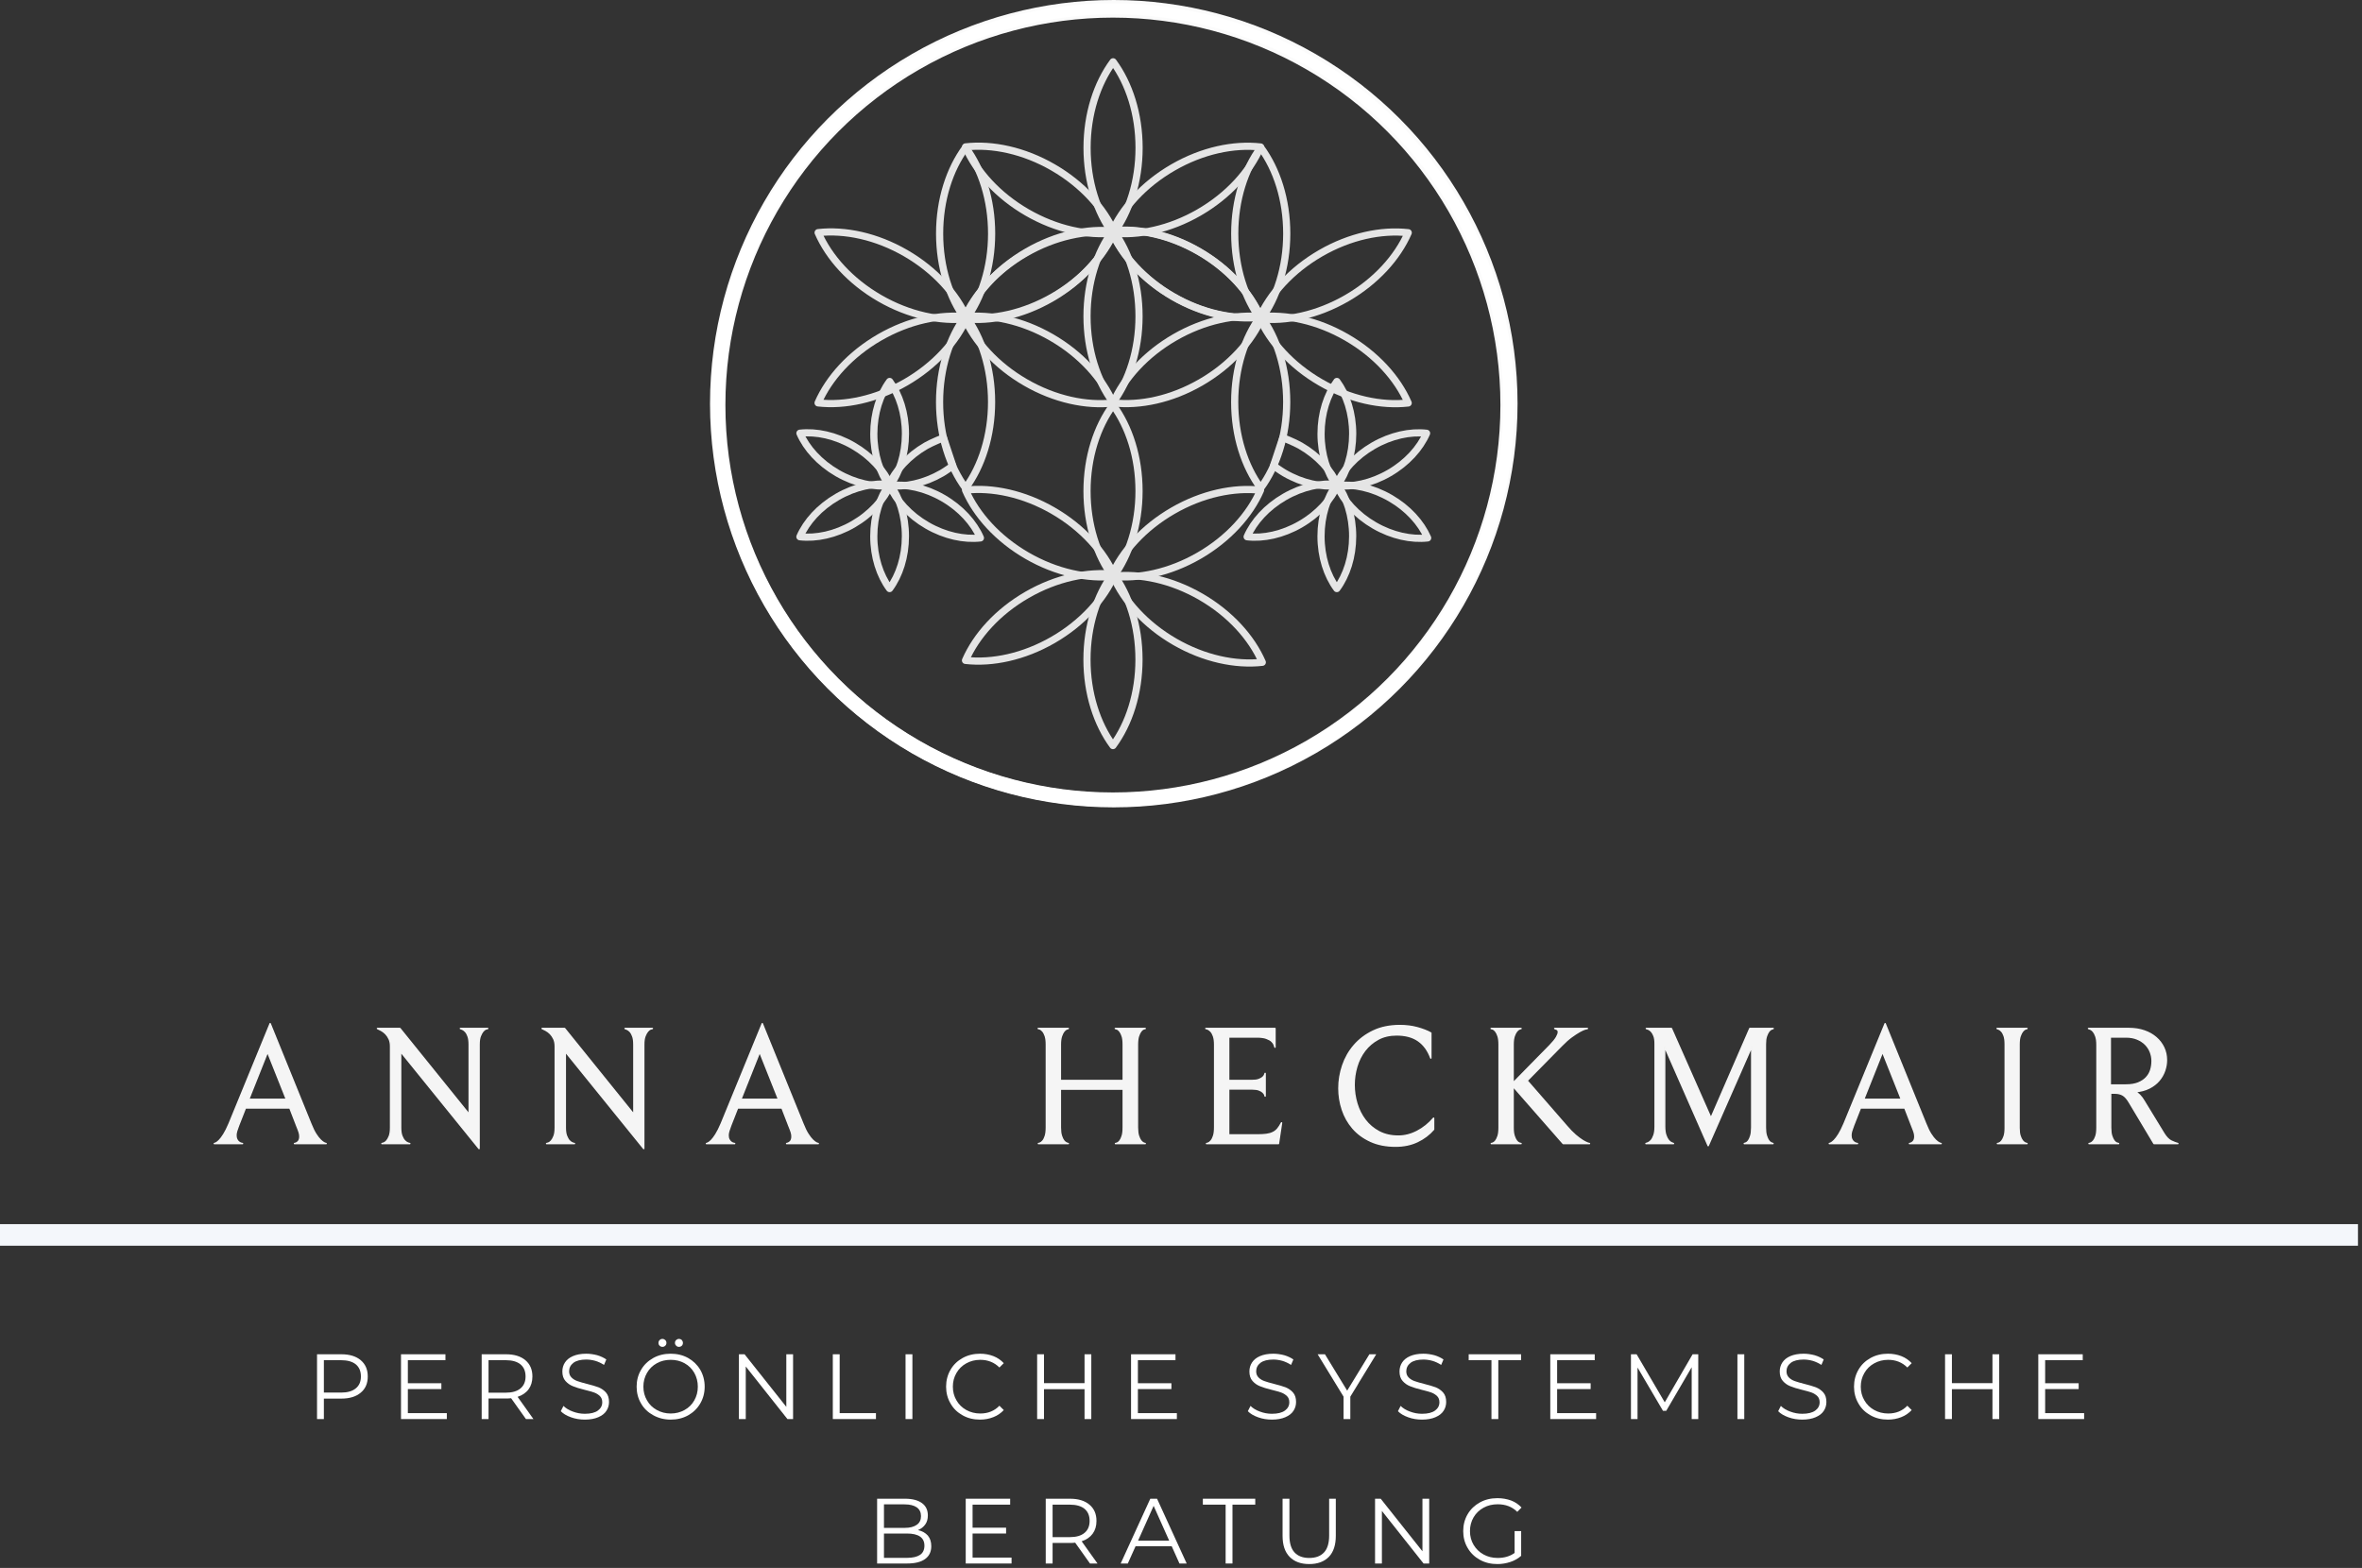 <?xml version="1.0" encoding="UTF-8" standalone="no"?>
<!DOCTYPE svg PUBLIC "-//W3C//DTD SVG 1.1//EN" "http://www.w3.org/Graphics/SVG/1.1/DTD/svg11.dtd">
<svg width="100%" height="100%" viewBox="0 0 494 328" version="1.1" xmlns="http://www.w3.org/2000/svg" xmlns:xlink="http://www.w3.org/1999/xlink" xml:space="preserve" xmlns:serif="http://www.serif.com/" style="fill-rule:evenodd;clip-rule:evenodd;stroke-linecap:round;stroke-linejoin:round;stroke-miterlimit:1.5;">
    <rect x="0" y="0" width="494" height="328" fill="#333333" stroke="none"/>
    <g>
        <circle cx="232.761" cy="84.73" r="82.543" style="fill:none;stroke:white;stroke-opacity:0.98;stroke-width:3px;"/>
        <g opacity="0.95">
            <path d="M64.994,235.07C65.355,235.986 65.711,236.714 66.06,237.257C66.409,237.799 66.735,238.214 67.036,238.503C67.337,238.793 67.59,238.985 67.795,239.082C68,239.178 68.138,239.226 68.21,239.226L61.597,239.226C61.91,239.178 62.175,239.033 62.392,238.793C62.609,238.552 62.717,238.202 62.717,237.744C62.717,237.479 62.675,237.202 62.591,236.913C62.506,236.624 62.344,236.19 62.103,235.612L60.621,231.781L51.333,231.781L49.887,235.468C49.719,235.901 49.586,236.281 49.49,236.606C49.393,236.931 49.345,237.226 49.345,237.492C49.345,237.853 49.406,238.148 49.526,238.377C49.646,238.606 49.785,238.78 49.942,238.901C50.098,239.021 50.249,239.106 50.393,239.154C50.538,239.202 50.646,239.226 50.719,239.226L44.828,239.226C44.876,239.226 44.99,239.184 45.171,239.1C45.352,239.015 45.581,238.835 45.858,238.558C46.135,238.281 46.448,237.865 46.797,237.311C47.147,236.757 47.526,235.998 47.936,235.034L56.501,214.145L64.994,235.07ZM55.959,220.072L52.02,229.974L59.898,229.974L55.959,220.072Z" style="fill:white;fill-rule:nonzero;stroke:white;stroke-width:0.3px;stroke-linecap:butt;stroke-miterlimit:2;"/>
            <path d="M98.134,218.518C98.134,217.795 98.056,217.217 97.899,216.783C97.743,216.35 97.556,216.018 97.339,215.789C97.122,215.561 96.912,215.404 96.707,215.32C96.502,215.235 96.363,215.181 96.291,215.157L102.001,215.157C101.929,215.157 101.796,215.193 101.604,215.265C101.411,215.338 101.212,215.494 101.007,215.735C100.803,215.976 100.616,216.313 100.447,216.747C100.279,217.181 100.194,217.771 100.194,218.518L100.194,240.274L83.787,220L83.787,235.901C83.787,236.624 83.871,237.202 84.04,237.636C84.208,238.07 84.401,238.401 84.618,238.63C84.835,238.859 85.052,239.015 85.268,239.1C85.485,239.184 85.63,239.226 85.702,239.226L79.884,239.226C79.956,239.226 80.088,239.19 80.281,239.118C80.474,239.046 80.673,238.895 80.877,238.666C81.082,238.437 81.269,238.106 81.438,237.672C81.606,237.239 81.691,236.648 81.691,235.901L81.691,218.879C81.691,218.277 81.588,217.759 81.383,217.325C81.179,216.892 80.932,216.53 80.643,216.241C80.353,215.952 80.052,215.723 79.739,215.555C79.426,215.386 79.161,215.253 78.944,215.157L83.642,215.157L98.134,233.119L98.134,218.518Z" style="fill:white;fill-rule:nonzero;stroke:white;stroke-width:0.3px;stroke-linecap:butt;stroke-miterlimit:2;"/>
            <path d="M132.576,218.518C132.576,217.795 132.497,217.217 132.341,216.783C132.184,216.35 131.997,216.018 131.781,215.789C131.564,215.561 131.353,215.404 131.148,215.32C130.943,215.235 130.805,215.181 130.733,215.157L136.443,215.157C136.37,215.157 136.238,215.193 136.045,215.265C135.852,215.338 135.654,215.494 135.449,215.735C135.244,215.976 135.057,216.313 134.889,216.747C134.72,217.181 134.636,217.771 134.636,218.518L134.636,240.274L118.228,220L118.228,235.901C118.228,236.624 118.312,237.202 118.481,237.636C118.65,238.07 118.842,238.401 119.059,238.63C119.276,238.859 119.493,239.015 119.71,239.1C119.927,239.184 120.071,239.226 120.144,239.226L114.325,239.226C114.397,239.226 114.53,239.19 114.723,239.118C114.915,239.046 115.114,238.895 115.319,238.666C115.524,238.437 115.71,238.106 115.879,237.672C116.048,237.239 116.132,236.648 116.132,235.901L116.132,218.879C116.132,218.277 116.03,217.759 115.825,217.325C115.62,216.892 115.373,216.53 115.084,216.241C114.795,215.952 114.494,215.723 114.18,215.555C113.867,215.386 113.602,215.253 113.385,215.157L118.084,215.157L132.576,233.119L132.576,218.518Z" style="fill:white;fill-rule:nonzero;stroke:white;stroke-width:0.3px;stroke-linecap:butt;stroke-miterlimit:2;"/>
            <path d="M167.921,235.07C168.282,235.986 168.637,236.714 168.987,237.257C169.336,237.799 169.661,238.214 169.962,238.503C170.264,238.793 170.517,238.985 170.721,239.082C170.926,239.178 171.065,239.226 171.137,239.226L164.523,239.226C164.837,239.178 165.102,239.033 165.318,238.793C165.535,238.552 165.644,238.202 165.644,237.744C165.644,237.479 165.602,237.202 165.517,236.913C165.433,236.624 165.27,236.19 165.029,235.612L163.548,231.781L154.26,231.781L152.814,235.468C152.645,235.901 152.513,236.281 152.417,236.606C152.32,236.931 152.272,237.226 152.272,237.492C152.272,237.853 152.332,238.148 152.453,238.377C152.573,238.606 152.712,238.78 152.868,238.901C153.025,239.021 153.175,239.106 153.32,239.154C153.465,239.202 153.573,239.226 153.645,239.226L147.754,239.226C147.803,239.226 147.917,239.184 148.098,239.1C148.278,239.015 148.507,238.835 148.784,238.558C149.062,238.281 149.375,237.865 149.724,237.311C150.073,236.757 150.453,235.998 150.862,235.034L159.428,214.145L167.921,235.07ZM158.886,220.072L154.946,229.974L162.825,229.974L158.886,220.072Z" style="fill:white;fill-rule:nonzero;stroke:white;stroke-width:0.3px;stroke-linecap:butt;stroke-miterlimit:2;"/>
            <path d="M237.888,235.865C237.888,236.588 237.96,237.172 238.104,237.618C238.249,238.064 238.412,238.401 238.592,238.63C238.773,238.859 238.954,239.015 239.134,239.1C239.315,239.184 239.442,239.226 239.514,239.226L233.298,239.226C233.37,239.226 233.497,239.19 233.677,239.118C233.858,239.046 234.039,238.895 234.219,238.666C234.4,238.437 234.563,238.1 234.707,237.654C234.852,237.208 234.924,236.612 234.924,235.865L234.924,227.842L221.769,227.842L221.769,235.865C221.769,236.588 221.841,237.172 221.986,237.618C222.131,238.064 222.293,238.401 222.474,238.63C222.655,238.859 222.841,239.015 223.034,239.1C223.227,239.184 223.359,239.226 223.432,239.226L217.179,239.226C217.252,239.226 217.378,239.19 217.559,239.118C217.74,239.046 217.926,238.895 218.119,238.666C218.312,238.437 218.48,238.1 218.625,237.654C218.77,237.208 218.842,236.612 218.842,235.865L218.842,218.518C218.842,217.771 218.77,217.181 218.625,216.747C218.48,216.313 218.306,215.976 218.101,215.735C217.896,215.494 217.703,215.338 217.523,215.265C217.342,215.193 217.215,215.157 217.143,215.157L223.432,215.157C223.383,215.157 223.269,215.193 223.088,215.265C222.908,215.338 222.721,215.488 222.528,215.717C222.335,215.946 222.161,216.283 222.004,216.729C221.847,217.175 221.769,217.771 221.769,218.518L221.769,226.035L234.924,226.035L234.924,218.518C234.924,217.771 234.852,217.181 234.707,216.747C234.563,216.313 234.394,215.976 234.201,215.735C234.009,215.494 233.822,215.338 233.641,215.265C233.46,215.193 233.334,215.157 233.262,215.157L239.514,215.157C239.442,215.157 239.315,215.193 239.134,215.265C238.954,215.338 238.773,215.494 238.592,215.735C238.412,215.976 238.249,216.313 238.104,216.747C237.96,217.181 237.888,217.771 237.888,218.518L237.888,235.865Z" style="fill:white;fill-rule:nonzero;stroke:white;stroke-width:0.3px;stroke-linecap:butt;stroke-miterlimit:2;"/>
            <path d="M267.378,239.226L252.344,239.226C252.416,239.226 252.542,239.19 252.723,239.118C252.904,239.046 253.096,238.889 253.301,238.648C253.506,238.407 253.681,238.064 253.825,237.618C253.97,237.172 254.042,236.564 254.042,235.793L254.042,218.554C254.042,217.807 253.964,217.211 253.807,216.765C253.651,216.32 253.464,215.982 253.247,215.753C253.03,215.524 252.819,215.368 252.615,215.283C252.41,215.199 252.271,215.157 252.199,215.157L266.655,215.157L266.655,219.06C266.631,218.964 266.577,218.795 266.492,218.554C266.408,218.313 266.239,218.072 265.986,217.831C265.733,217.59 265.36,217.38 264.866,217.199C264.372,217.018 263.704,216.928 262.86,216.928L256.969,216.928L256.969,226.035L261.884,226.035C262.463,226.035 262.927,225.969 263.276,225.836C263.625,225.704 263.896,225.553 264.089,225.385C264.282,225.216 264.408,225.053 264.469,224.897C264.529,224.74 264.571,224.626 264.595,224.553L264.595,229.288C264.595,229.24 264.565,229.137 264.505,228.981C264.444,228.824 264.318,228.655 264.125,228.475C263.932,228.294 263.661,228.137 263.312,228.005C262.963,227.872 262.499,227.806 261.921,227.806L256.969,227.806L256.969,237.419L263.041,237.419C263.764,237.419 264.384,237.383 264.902,237.311C265.42,237.239 265.872,237.106 266.257,236.913C266.643,236.721 266.968,236.462 267.233,236.136C267.498,235.811 267.763,235.395 268.028,234.889L267.378,239.226Z" style="fill:white;fill-rule:nonzero;stroke:white;stroke-width:0.3px;stroke-linecap:butt;stroke-miterlimit:2;"/>
            <path d="M299.831,236.263C298.916,237.323 297.79,238.172 296.452,238.811C295.115,239.449 293.591,239.768 291.881,239.768C289.881,239.768 288.134,239.425 286.64,238.738C285.147,238.052 283.912,237.142 282.936,236.01C281.96,234.877 281.231,233.588 280.75,232.143C280.268,230.697 280.027,229.203 280.027,227.661C280.027,226.047 280.292,224.457 280.822,222.891C281.352,221.325 282.153,219.921 283.225,218.681C284.297,217.44 285.628,216.44 287.219,215.681C288.809,214.922 290.664,214.543 292.784,214.543C294.085,214.543 295.29,214.693 296.398,214.994C297.506,215.296 298.458,215.663 299.253,216.097L299.253,221.337C298.675,219.747 297.802,218.542 296.633,217.723C295.465,216.904 293.953,216.494 292.098,216.494C290.628,216.494 289.339,216.795 288.231,217.398C287.122,218 286.195,218.789 285.448,219.765C284.701,220.741 284.141,221.855 283.767,223.108C283.394,224.361 283.207,225.638 283.207,226.939C283.207,228.288 283.4,229.601 283.785,230.878C284.171,232.155 284.749,233.299 285.52,234.311C286.291,235.323 287.255,236.136 288.411,236.751C289.568,237.365 290.917,237.672 292.459,237.672C293.808,237.672 295.127,237.335 296.416,236.66C297.705,235.986 298.844,235.07 299.831,233.914L299.831,236.263Z" style="fill:white;fill-rule:nonzero;stroke:white;stroke-width:0.3px;stroke-linecap:butt;stroke-miterlimit:2;"/>
            <path d="M327.623,235.54C328.298,236.335 328.918,236.973 329.484,237.455C330.051,237.937 330.538,238.305 330.948,238.558C331.358,238.811 331.689,238.985 331.942,239.082C332.195,239.178 332.357,239.226 332.43,239.226L326.936,239.226L316.456,227.264L316.456,235.901C316.456,236.624 316.528,237.202 316.673,237.636C316.817,238.07 316.98,238.407 317.161,238.648C317.341,238.889 317.528,239.046 317.721,239.118C317.914,239.19 318.046,239.226 318.118,239.226L311.902,239.226C311.974,239.226 312.101,239.19 312.282,239.118C312.462,239.046 312.643,238.895 312.824,238.666C313.004,238.437 313.167,238.106 313.312,237.672C313.456,237.239 313.529,236.648 313.529,235.901L313.529,218.518C313.529,217.771 313.456,217.181 313.312,216.747C313.167,216.313 312.998,215.976 312.806,215.735C312.613,215.494 312.426,215.338 312.246,215.265C312.065,215.193 311.938,215.157 311.866,215.157L318.118,215.157C318.07,215.157 317.956,215.193 317.775,215.265C317.594,215.338 317.408,215.488 317.215,215.717C317.022,215.946 316.847,216.283 316.691,216.729C316.534,217.175 316.456,217.771 316.456,218.518L316.456,226.541L324.154,218.699C324.828,218 325.292,217.428 325.545,216.982C325.798,216.536 325.925,216.181 325.925,215.916C325.925,215.627 325.822,215.434 325.617,215.338C325.413,215.241 325.262,215.181 325.166,215.157L331.996,215.157C331.924,215.157 331.749,215.199 331.472,215.283C331.195,215.368 330.828,215.536 330.37,215.789C329.912,216.042 329.358,216.404 328.707,216.874C328.057,217.343 327.334,217.988 326.539,218.807L319.383,226.071L327.623,235.54Z" style="fill:white;fill-rule:nonzero;stroke:white;stroke-width:0.3px;stroke-linecap:butt;stroke-miterlimit:2;"/>
            <path d="M369.22,235.865C369.22,236.564 369.286,237.13 369.419,237.564C369.552,237.997 369.702,238.335 369.871,238.576C370.039,238.817 370.214,238.979 370.395,239.064C370.575,239.148 370.714,239.202 370.81,239.226L364.811,239.226C364.908,239.202 365.04,239.154 365.209,239.082C365.377,239.009 365.546,238.853 365.715,238.612C365.883,238.371 366.034,238.034 366.166,237.6C366.299,237.166 366.365,236.588 366.365,235.865L366.365,218.952L357.258,239.66L348.151,218.952L348.151,235.648C348.151,236.395 348.229,236.998 348.386,237.455C348.542,237.913 348.723,238.269 348.928,238.521C349.132,238.774 349.337,238.949 349.542,239.046C349.747,239.142 349.897,239.202 349.994,239.226L344.247,239.226C344.344,239.202 344.494,239.148 344.699,239.064C344.904,238.979 345.115,238.817 345.332,238.576C345.549,238.335 345.741,237.979 345.91,237.51C346.079,237.04 346.163,236.419 346.163,235.648L346.163,218.373C346.163,217.675 346.085,217.121 345.928,216.711C345.771,216.301 345.585,215.982 345.368,215.753C345.151,215.524 344.94,215.374 344.735,215.302C344.531,215.229 344.392,215.181 344.32,215.157L349.56,215.157L357.836,233.878L365.968,215.157L370.847,215.157C370.774,215.181 370.648,215.229 370.467,215.302C370.286,215.374 370.106,215.53 369.925,215.771C369.744,216.012 369.582,216.344 369.437,216.765C369.292,217.187 369.22,217.747 369.22,218.446L369.22,235.865Z" style="fill:white;fill-rule:nonzero;stroke:white;stroke-width:0.3px;stroke-linecap:butt;stroke-miterlimit:2;"/>
            <path d="M402.758,235.07C403.12,235.986 403.475,236.714 403.824,237.257C404.174,237.799 404.499,238.214 404.8,238.503C405.101,238.793 405.354,238.985 405.559,239.082C405.764,239.178 405.902,239.226 405.975,239.226L399.361,239.226C399.674,239.178 399.939,239.033 400.156,238.793C400.373,238.552 400.481,238.202 400.481,237.744C400.481,237.479 400.439,237.202 400.355,236.913C400.27,236.624 400.108,236.19 399.867,235.612L398.385,231.781L389.097,231.781L387.652,235.468C387.483,235.901 387.35,236.281 387.254,236.606C387.158,236.931 387.11,237.226 387.11,237.492C387.11,237.853 387.17,238.148 387.29,238.377C387.411,238.606 387.549,238.78 387.706,238.901C387.862,239.021 388.013,239.106 388.158,239.154C388.302,239.202 388.411,239.226 388.483,239.226L382.592,239.226C382.64,239.226 382.755,239.184 382.935,239.1C383.116,239.015 383.345,238.835 383.622,238.558C383.899,238.281 384.212,237.865 384.562,237.311C384.911,236.757 385.29,235.998 385.7,235.034L394.265,214.145L402.758,235.07ZM393.723,220.072L389.784,229.974L397.662,229.974L393.723,220.072Z" style="fill:white;fill-rule:nonzero;stroke:white;stroke-width:0.3px;stroke-linecap:butt;stroke-miterlimit:2;"/>
            <path d="M422.274,235.974C422.274,236.672 422.346,237.233 422.491,237.654C422.635,238.076 422.798,238.401 422.978,238.63C423.159,238.859 423.346,239.015 423.539,239.1C423.731,239.184 423.864,239.226 423.936,239.226L417.756,239.226C417.828,239.226 417.955,239.19 418.136,239.118C418.316,239.046 418.497,238.895 418.678,238.666C418.858,238.437 419.021,238.112 419.166,237.69C419.31,237.269 419.383,236.696 419.383,235.974L419.383,218.446C419.383,217.723 419.31,217.151 419.166,216.729C419.021,216.307 418.846,215.982 418.642,215.753C418.437,215.524 418.244,215.374 418.063,215.302C417.883,215.229 417.756,215.181 417.684,215.157L423.936,215.157C423.888,215.157 423.774,215.193 423.593,215.265C423.412,215.338 423.225,215.488 423.033,215.717C422.84,215.946 422.665,216.277 422.509,216.711C422.352,217.145 422.274,217.723 422.274,218.446L422.274,235.974Z" style="fill:white;fill-rule:nonzero;stroke:white;stroke-width:0.3px;stroke-linecap:butt;stroke-miterlimit:2;"/>
            <path d="M450.499,239.226L445.439,230.769C444.958,229.926 444.482,229.366 444.012,229.089C443.542,228.812 442.982,228.673 442.331,228.673L441.428,228.673L441.428,235.901C441.428,236.624 441.5,237.202 441.645,237.636C441.789,238.07 441.952,238.407 442.133,238.648C442.313,238.889 442.5,239.046 442.693,239.118C442.886,239.19 443.018,239.226 443.09,239.226L436.91,239.226C436.983,239.226 437.109,239.19 437.29,239.118C437.471,239.046 437.657,238.895 437.85,238.666C438.043,238.437 438.211,238.106 438.356,237.672C438.501,237.239 438.573,236.648 438.573,235.901L438.573,218.59C438.573,217.843 438.495,217.247 438.338,216.801C438.181,216.356 438.001,216.012 437.796,215.771C437.591,215.53 437.392,215.374 437.2,215.302C437.007,215.229 436.874,215.181 436.802,215.157L445.259,215.157C446.439,215.157 447.511,215.326 448.475,215.663C449.439,216 450.264,216.47 450.951,217.072C451.637,217.675 452.167,218.373 452.541,219.169C452.914,219.964 453.101,220.831 453.101,221.771C453.101,222.493 452.975,223.228 452.722,223.975C452.469,224.722 452.077,225.409 451.547,226.035C451.017,226.662 450.336,227.186 449.505,227.607C448.674,228.029 447.68,228.288 446.524,228.384C446.837,228.505 447.162,228.74 447.499,229.089C447.837,229.438 448.138,229.842 448.403,230.3L452.595,237.166C453.077,237.937 453.583,238.449 454.113,238.702C454.643,238.955 455.101,239.13 455.486,239.226L450.499,239.226ZM450.101,221.951C450.101,221.325 449.987,220.711 449.758,220.108C449.529,219.506 449.186,218.97 448.728,218.5C448.27,218.03 447.698,217.651 447.012,217.362C446.325,217.072 445.536,216.928 444.644,216.928L441.356,216.928L441.356,226.975L444.644,226.975C445.656,226.975 446.506,226.836 447.192,226.559C447.879,226.282 448.439,225.915 448.873,225.457C449.306,224.999 449.62,224.469 449.812,223.867C450.005,223.264 450.101,222.626 450.101,221.951Z" style="fill:white;fill-rule:nonzero;stroke:white;stroke-width:0.3px;stroke-linecap:butt;stroke-miterlimit:2;"/>
        </g>
        <g transform="matrix(1.383,0,0,1.383,-16488.2,-5474.94)">
            <g transform="matrix(14,0,0,14,11968.4,4173.39)">
                <path d="M0.376,-0.7C0.465,-0.7 0.535,-0.679 0.586,-0.636C0.637,-0.593 0.662,-0.535 0.662,-0.46C0.662,-0.385 0.637,-0.327 0.586,-0.285C0.535,-0.242 0.465,-0.221 0.376,-0.221L0.188,-0.221L0.188,-0L0.114,-0L0.114,-0.7L0.376,-0.7ZM0.374,-0.286C0.443,-0.286 0.496,-0.301 0.533,-0.332C0.57,-0.362 0.588,-0.405 0.588,-0.46C0.588,-0.517 0.57,-0.56 0.533,-0.591C0.496,-0.621 0.443,-0.636 0.374,-0.636L0.188,-0.636L0.188,-0.286L0.374,-0.286Z" style="fill:white;fill-rule:nonzero;"/>
            </g>
            <g transform="matrix(14,0,0,14,11981.1,4173.39)">
                <path d="M0.609,-0.064L0.609,-0L0.114,-0L0.114,-0.7L0.594,-0.7L0.594,-0.636L0.188,-0.636L0.188,-0.387L0.55,-0.387L0.55,-0.324L0.188,-0.324L0.188,-0.064L0.609,-0.064Z" style="fill:white;fill-rule:nonzero;"/>
            </g>
            <g transform="matrix(14,0,0,14,11993.3,4173.39)">
                <path d="M0.592,-0L0.432,-0.225C0.414,-0.223 0.395,-0.222 0.376,-0.222L0.188,-0.222L0.188,-0L0.114,-0L0.114,-0.7L0.376,-0.7C0.465,-0.7 0.535,-0.679 0.586,-0.636C0.637,-0.593 0.662,-0.535 0.662,-0.46C0.662,-0.405 0.648,-0.359 0.621,-0.322C0.593,-0.284 0.553,-0.257 0.502,-0.24L0.673,-0L0.592,-0ZM0.374,-0.285C0.443,-0.285 0.496,-0.3 0.533,-0.331C0.57,-0.362 0.588,-0.405 0.588,-0.46C0.588,-0.517 0.57,-0.56 0.533,-0.591C0.496,-0.621 0.443,-0.636 0.374,-0.636L0.188,-0.636L0.188,-0.285L0.374,-0.285Z" style="fill:white;fill-rule:nonzero;"/>
            </g>
            <g transform="matrix(14,0,0,14,12006.2,4173.39)">
                <path d="M0.307,0.006C0.255,0.006 0.205,-0.002 0.158,-0.019C0.11,-0.036 0.073,-0.058 0.047,-0.085L0.076,-0.142C0.101,-0.117 0.135,-0.096 0.177,-0.081C0.219,-0.065 0.262,-0.057 0.307,-0.057C0.37,-0.057 0.417,-0.069 0.448,-0.092C0.479,-0.115 0.495,-0.144 0.495,-0.181C0.495,-0.209 0.487,-0.231 0.47,-0.248C0.452,-0.265 0.432,-0.278 0.407,-0.287C0.382,-0.296 0.348,-0.305 0.304,-0.316C0.251,-0.329 0.209,-0.342 0.178,-0.355C0.147,-0.367 0.12,-0.386 0.098,-0.411C0.075,-0.436 0.064,-0.471 0.064,-0.514C0.064,-0.549 0.073,-0.582 0.092,-0.611C0.111,-0.64 0.139,-0.663 0.178,-0.68C0.217,-0.697 0.265,-0.706 0.322,-0.706C0.362,-0.706 0.401,-0.7 0.44,-0.69C0.478,-0.679 0.511,-0.663 0.539,-0.644L0.514,-0.585C0.485,-0.604 0.453,-0.619 0.42,-0.629C0.387,-0.638 0.354,-0.643 0.322,-0.643C0.261,-0.643 0.215,-0.631 0.184,-0.608C0.153,-0.584 0.137,-0.553 0.137,-0.516C0.137,-0.488 0.146,-0.466 0.163,-0.449C0.18,-0.432 0.201,-0.419 0.227,-0.41C0.252,-0.401 0.287,-0.391 0.33,-0.38C0.381,-0.367 0.423,-0.355 0.455,-0.343C0.486,-0.33 0.513,-0.312 0.535,-0.287C0.557,-0.262 0.568,-0.228 0.568,-0.185C0.568,-0.15 0.559,-0.118 0.54,-0.089C0.521,-0.059 0.491,-0.037 0.452,-0.02C0.413,-0.003 0.364,0.006 0.307,0.006Z" style="fill:white;fill-rule:nonzero;"/>
            </g>
            <g transform="matrix(14,0,0,14,12017.6,4173.39)">
                <path d="M0.42,0.006C0.351,0.006 0.288,-0.01 0.232,-0.041C0.175,-0.072 0.131,-0.114 0.1,-0.168C0.068,-0.222 0.052,-0.283 0.052,-0.35C0.052,-0.417 0.068,-0.478 0.1,-0.532C0.131,-0.586 0.175,-0.628 0.232,-0.66C0.288,-0.691 0.351,-0.706 0.42,-0.706C0.489,-0.706 0.552,-0.691 0.608,-0.66C0.663,-0.629 0.707,-0.587 0.739,-0.533C0.771,-0.478 0.787,-0.417 0.787,-0.35C0.787,-0.283 0.771,-0.222 0.739,-0.168C0.707,-0.113 0.663,-0.071 0.608,-0.04C0.552,-0.009 0.489,0.006 0.42,0.006ZM0.42,-0.06C0.475,-0.06 0.525,-0.073 0.57,-0.098C0.615,-0.123 0.65,-0.157 0.675,-0.202C0.7,-0.246 0.713,-0.295 0.713,-0.35C0.713,-0.405 0.7,-0.454 0.675,-0.499C0.65,-0.543 0.615,-0.578 0.57,-0.603C0.525,-0.628 0.475,-0.64 0.42,-0.64C0.365,-0.64 0.315,-0.628 0.27,-0.603C0.225,-0.578 0.189,-0.543 0.164,-0.499C0.138,-0.454 0.125,-0.405 0.125,-0.35C0.125,-0.295 0.138,-0.246 0.164,-0.202C0.189,-0.157 0.225,-0.123 0.27,-0.098C0.315,-0.073 0.365,-0.06 0.42,-0.06ZM0.331,-0.78C0.319,-0.78 0.309,-0.784 0.301,-0.792C0.292,-0.8 0.288,-0.81 0.288,-0.823C0.288,-0.835 0.292,-0.845 0.301,-0.854C0.309,-0.862 0.319,-0.866 0.331,-0.866C0.342,-0.866 0.352,-0.862 0.361,-0.854C0.37,-0.845 0.374,-0.835 0.374,-0.823C0.374,-0.811 0.37,-0.801 0.362,-0.793C0.353,-0.784 0.343,-0.78 0.331,-0.78ZM0.509,-0.78C0.497,-0.78 0.487,-0.784 0.479,-0.793C0.47,-0.801 0.466,-0.811 0.466,-0.823C0.466,-0.835 0.47,-0.845 0.479,-0.854C0.488,-0.862 0.498,-0.866 0.509,-0.866C0.521,-0.866 0.531,-0.862 0.54,-0.854C0.548,-0.845 0.552,-0.835 0.552,-0.823C0.552,-0.81 0.548,-0.8 0.54,-0.792C0.531,-0.784 0.521,-0.78 0.509,-0.78Z" style="fill:white;fill-rule:nonzero;"/>
            </g>
            <g transform="matrix(14,0,0,14,12032.2,4173.39)">
                <path d="M0.699,-0.7L0.699,-0L0.638,-0L0.188,-0.568L0.188,-0L0.114,-0L0.114,-0.7L0.175,-0.7L0.626,-0.132L0.626,-0.7L0.699,-0.7Z" style="fill:white;fill-rule:nonzero;"/>
            </g>
            <g transform="matrix(14,0,0,14,12046.4,4173.39)">
                <path d="M0.114,-0.7L0.188,-0.7L0.188,-0.064L0.58,-0.064L0.58,-0L0.114,-0L0.114,-0.7Z" style="fill:white;fill-rule:nonzero;"/>
            </g>
            <g transform="matrix(14,0,0,14,12057.4,4173.39)">
                <rect x="0.114" y="-0.7" width="0.074" height="0.7" style="fill:white;fill-rule:nonzero;"/>
            </g>
            <g transform="matrix(14,0,0,14,12064.4,4173.39)">
                <path d="M0.418,0.006C0.349,0.006 0.286,-0.009 0.231,-0.04C0.175,-0.071 0.131,-0.113 0.1,-0.168C0.068,-0.222 0.052,-0.283 0.052,-0.35C0.052,-0.417 0.068,-0.478 0.1,-0.533C0.131,-0.587 0.175,-0.629 0.231,-0.66C0.287,-0.691 0.35,-0.706 0.419,-0.706C0.471,-0.706 0.519,-0.697 0.563,-0.68C0.607,-0.663 0.644,-0.637 0.675,-0.604L0.628,-0.557C0.573,-0.612 0.504,-0.64 0.421,-0.64C0.366,-0.64 0.315,-0.627 0.27,-0.602C0.225,-0.577 0.189,-0.542 0.164,-0.498C0.138,-0.454 0.125,-0.405 0.125,-0.35C0.125,-0.295 0.138,-0.246 0.164,-0.202C0.189,-0.158 0.225,-0.123 0.27,-0.098C0.315,-0.073 0.366,-0.06 0.421,-0.06C0.505,-0.06 0.574,-0.088 0.628,-0.144L0.675,-0.097C0.644,-0.064 0.607,-0.038 0.563,-0.021C0.518,-0.003 0.47,0.006 0.418,0.006Z" style="fill:white;fill-rule:nonzero;"/>
            </g>
            <g transform="matrix(14,0,0,14,12077.3,4173.39)">
                <path d="M0.699,-0.7L0.699,-0L0.626,-0L0.626,-0.323L0.188,-0.323L0.188,-0L0.114,-0L0.114,-0.7L0.188,-0.7L0.188,-0.388L0.626,-0.388L0.626,-0.7L0.699,-0.7Z" style="fill:white;fill-rule:nonzero;"/>
            </g>
            <g transform="matrix(14,0,0,14,12091.5,4173.39)">
                <path d="M0.609,-0.064L0.609,-0L0.114,-0L0.114,-0.7L0.594,-0.7L0.594,-0.636L0.188,-0.636L0.188,-0.387L0.55,-0.387L0.55,-0.324L0.188,-0.324L0.188,-0.064L0.609,-0.064Z" style="fill:white;fill-rule:nonzero;"/>
            </g>
            <g transform="matrix(14,0,0,14,12110.1,4173.39)">
                <path d="M0.307,0.006C0.255,0.006 0.205,-0.002 0.158,-0.019C0.11,-0.036 0.073,-0.058 0.047,-0.085L0.076,-0.142C0.101,-0.117 0.135,-0.096 0.177,-0.081C0.219,-0.065 0.262,-0.057 0.307,-0.057C0.37,-0.057 0.417,-0.069 0.448,-0.092C0.479,-0.115 0.495,-0.144 0.495,-0.181C0.495,-0.209 0.487,-0.231 0.47,-0.248C0.452,-0.265 0.432,-0.278 0.407,-0.287C0.382,-0.296 0.348,-0.305 0.304,-0.316C0.251,-0.329 0.209,-0.342 0.178,-0.355C0.147,-0.367 0.12,-0.386 0.098,-0.411C0.075,-0.436 0.064,-0.471 0.064,-0.514C0.064,-0.549 0.073,-0.582 0.092,-0.611C0.111,-0.64 0.139,-0.663 0.178,-0.68C0.217,-0.697 0.265,-0.706 0.322,-0.706C0.362,-0.706 0.401,-0.7 0.44,-0.69C0.478,-0.679 0.511,-0.663 0.539,-0.644L0.514,-0.585C0.485,-0.604 0.453,-0.619 0.42,-0.629C0.387,-0.638 0.354,-0.643 0.322,-0.643C0.261,-0.643 0.215,-0.631 0.184,-0.608C0.153,-0.584 0.137,-0.553 0.137,-0.516C0.137,-0.488 0.146,-0.466 0.163,-0.449C0.18,-0.432 0.201,-0.419 0.227,-0.41C0.252,-0.401 0.287,-0.391 0.33,-0.38C0.381,-0.367 0.423,-0.355 0.455,-0.343C0.486,-0.33 0.513,-0.312 0.535,-0.287C0.557,-0.262 0.568,-0.228 0.568,-0.185C0.568,-0.15 0.559,-0.118 0.54,-0.089C0.521,-0.059 0.491,-0.037 0.452,-0.02C0.413,-0.003 0.364,0.006 0.307,0.006Z" style="fill:white;fill-rule:nonzero;"/>
            </g>
            <g transform="matrix(14,0,0,14,12121.3,4173.39)">
                <path d="M0.354,-0.242L0.354,-0L0.281,-0L0.281,-0.242L0.001,-0.7L0.08,-0.7L0.32,-0.307L0.56,-0.7L0.634,-0.7L0.354,-0.242Z" style="fill:white;fill-rule:nonzero;"/>
            </g>
            <g transform="matrix(14,0,0,14,12132.8,4173.39)">
                <path d="M0.307,0.006C0.255,0.006 0.205,-0.002 0.158,-0.019C0.11,-0.036 0.073,-0.058 0.047,-0.085L0.076,-0.142C0.101,-0.117 0.135,-0.096 0.177,-0.081C0.219,-0.065 0.262,-0.057 0.307,-0.057C0.37,-0.057 0.417,-0.069 0.448,-0.092C0.479,-0.115 0.495,-0.144 0.495,-0.181C0.495,-0.209 0.487,-0.231 0.47,-0.248C0.452,-0.265 0.432,-0.278 0.407,-0.287C0.382,-0.296 0.348,-0.305 0.304,-0.316C0.251,-0.329 0.209,-0.342 0.178,-0.355C0.147,-0.367 0.12,-0.386 0.098,-0.411C0.075,-0.436 0.064,-0.471 0.064,-0.514C0.064,-0.549 0.073,-0.582 0.092,-0.611C0.111,-0.64 0.139,-0.663 0.178,-0.68C0.217,-0.697 0.265,-0.706 0.322,-0.706C0.362,-0.706 0.401,-0.7 0.44,-0.69C0.478,-0.679 0.511,-0.663 0.539,-0.644L0.514,-0.585C0.485,-0.604 0.453,-0.619 0.42,-0.629C0.387,-0.638 0.354,-0.643 0.322,-0.643C0.261,-0.643 0.215,-0.631 0.184,-0.608C0.153,-0.584 0.137,-0.553 0.137,-0.516C0.137,-0.488 0.146,-0.466 0.163,-0.449C0.18,-0.432 0.201,-0.419 0.227,-0.41C0.252,-0.401 0.287,-0.391 0.33,-0.38C0.381,-0.367 0.423,-0.355 0.455,-0.343C0.486,-0.33 0.513,-0.312 0.535,-0.287C0.557,-0.262 0.568,-0.228 0.568,-0.185C0.568,-0.15 0.559,-0.118 0.54,-0.089C0.521,-0.059 0.491,-0.037 0.452,-0.02C0.413,-0.003 0.364,0.006 0.307,0.006Z" style="fill:white;fill-rule:nonzero;"/>
            </g>
            <g transform="matrix(14,0,0,14,12144.1,4173.39)">
                <path d="M0.25,-0.636L0.004,-0.636L0.004,-0.7L0.57,-0.7L0.57,-0.636L0.324,-0.636L0.324,-0L0.25,-0L0.25,-0.636Z" style="fill:white;fill-rule:nonzero;"/>
            </g>
            <g transform="matrix(14,0,0,14,12154.9,4173.39)">
                <path d="M0.609,-0.064L0.609,-0L0.114,-0L0.114,-0.7L0.594,-0.7L0.594,-0.636L0.188,-0.636L0.188,-0.387L0.55,-0.387L0.55,-0.324L0.188,-0.324L0.188,-0.064L0.609,-0.064Z" style="fill:white;fill-rule:nonzero;"/>
            </g>
            <g transform="matrix(14,0,0,14,12167.1,4173.39)">
                <path d="M0.841,-0.7L0.841,-0L0.77,-0L0.77,-0.56L0.495,-0.089L0.46,-0.089L0.185,-0.557L0.185,-0L0.114,-0L0.114,-0.7L0.175,-0.7L0.479,-0.181L0.78,-0.7L0.841,-0.7Z" style="fill:white;fill-rule:nonzero;"/>
            </g>
            <g transform="matrix(14,0,0,14,12183.2,4173.39)">
                <rect x="0.114" y="-0.7" width="0.074" height="0.7" style="fill:white;fill-rule:nonzero;"/>
            </g>
            <g transform="matrix(14,0,0,14,12190.3,4173.39)">
                <path d="M0.307,0.006C0.255,0.006 0.205,-0.002 0.158,-0.019C0.11,-0.036 0.073,-0.058 0.047,-0.085L0.076,-0.142C0.101,-0.117 0.135,-0.096 0.177,-0.081C0.219,-0.065 0.262,-0.057 0.307,-0.057C0.37,-0.057 0.417,-0.069 0.448,-0.092C0.479,-0.115 0.495,-0.144 0.495,-0.181C0.495,-0.209 0.487,-0.231 0.47,-0.248C0.452,-0.265 0.432,-0.278 0.407,-0.287C0.382,-0.296 0.348,-0.305 0.304,-0.316C0.251,-0.329 0.209,-0.342 0.178,-0.355C0.147,-0.367 0.12,-0.386 0.098,-0.411C0.075,-0.436 0.064,-0.471 0.064,-0.514C0.064,-0.549 0.073,-0.582 0.092,-0.611C0.111,-0.64 0.139,-0.663 0.178,-0.68C0.217,-0.697 0.265,-0.706 0.322,-0.706C0.362,-0.706 0.401,-0.7 0.44,-0.69C0.478,-0.679 0.511,-0.663 0.539,-0.644L0.514,-0.585C0.485,-0.604 0.453,-0.619 0.42,-0.629C0.387,-0.638 0.354,-0.643 0.322,-0.643C0.261,-0.643 0.215,-0.631 0.184,-0.608C0.153,-0.584 0.137,-0.553 0.137,-0.516C0.137,-0.488 0.146,-0.466 0.163,-0.449C0.18,-0.432 0.201,-0.419 0.227,-0.41C0.252,-0.401 0.287,-0.391 0.33,-0.38C0.381,-0.367 0.423,-0.355 0.455,-0.343C0.486,-0.33 0.513,-0.312 0.535,-0.287C0.557,-0.262 0.568,-0.228 0.568,-0.185C0.568,-0.15 0.559,-0.118 0.54,-0.089C0.521,-0.059 0.491,-0.037 0.452,-0.02C0.413,-0.003 0.364,0.006 0.307,0.006Z" style="fill:white;fill-rule:nonzero;"/>
            </g>
            <g transform="matrix(14,0,0,14,12201.7,4173.39)">
                <path d="M0.418,0.006C0.349,0.006 0.286,-0.009 0.231,-0.04C0.175,-0.071 0.131,-0.113 0.1,-0.168C0.068,-0.222 0.052,-0.283 0.052,-0.35C0.052,-0.417 0.068,-0.478 0.1,-0.533C0.131,-0.587 0.175,-0.629 0.231,-0.66C0.287,-0.691 0.35,-0.706 0.419,-0.706C0.471,-0.706 0.519,-0.697 0.563,-0.68C0.607,-0.663 0.644,-0.637 0.675,-0.604L0.628,-0.557C0.573,-0.612 0.504,-0.64 0.421,-0.64C0.366,-0.64 0.315,-0.627 0.27,-0.602C0.225,-0.577 0.189,-0.542 0.164,-0.498C0.138,-0.454 0.125,-0.405 0.125,-0.35C0.125,-0.295 0.138,-0.246 0.164,-0.202C0.189,-0.158 0.225,-0.123 0.27,-0.098C0.315,-0.073 0.366,-0.06 0.421,-0.06C0.505,-0.06 0.574,-0.088 0.628,-0.144L0.675,-0.097C0.644,-0.064 0.607,-0.038 0.563,-0.021C0.518,-0.003 0.47,0.006 0.418,0.006Z" style="fill:white;fill-rule:nonzero;"/>
            </g>
            <g transform="matrix(14,0,0,14,12214.6,4173.39)">
                <path d="M0.699,-0.7L0.699,-0L0.626,-0L0.626,-0.323L0.188,-0.323L0.188,-0L0.114,-0L0.114,-0.7L0.188,-0.7L0.188,-0.388L0.626,-0.388L0.626,-0.7L0.699,-0.7Z" style="fill:white;fill-rule:nonzero;"/>
            </g>
            <g transform="matrix(14,0,0,14,12228.7,4173.39)">
                <path d="M0.609,-0.064L0.609,-0L0.114,-0L0.114,-0.7L0.594,-0.7L0.594,-0.636L0.188,-0.636L0.188,-0.387L0.55,-0.387L0.55,-0.324L0.188,-0.324L0.188,-0.064L0.609,-0.064Z" style="fill:white;fill-rule:nonzero;"/>
            </g>
            <g transform="matrix(14,0,0,14,12053.1,4195.24)">
                <path d="M0.555,-0.361C0.601,-0.351 0.636,-0.331 0.662,-0.302C0.687,-0.272 0.699,-0.234 0.699,-0.187C0.699,-0.127 0.677,-0.081 0.633,-0.049C0.588,-0.016 0.523,-0 0.436,-0L0.114,-0L0.114,-0.7L0.416,-0.7C0.494,-0.7 0.555,-0.684 0.598,-0.653C0.641,-0.622 0.662,-0.577 0.662,-0.52C0.662,-0.481 0.653,-0.448 0.634,-0.422C0.615,-0.395 0.588,-0.374 0.555,-0.361ZM0.188,-0.639L0.188,-0.385L0.411,-0.385C0.468,-0.385 0.511,-0.396 0.542,-0.418C0.573,-0.439 0.588,-0.471 0.588,-0.512C0.588,-0.553 0.573,-0.585 0.542,-0.607C0.511,-0.628 0.468,-0.639 0.411,-0.639L0.188,-0.639ZM0.435,-0.061C0.498,-0.061 0.545,-0.072 0.577,-0.093C0.609,-0.114 0.625,-0.148 0.625,-0.193C0.625,-0.28 0.562,-0.324 0.435,-0.324L0.188,-0.324L0.188,-0.061L0.435,-0.061Z" style="fill:white;fill-rule:nonzero;"/>
            </g>
            <g transform="matrix(14,0,0,14,12066.5,4195.24)">
                <path d="M0.609,-0.064L0.609,-0L0.114,-0L0.114,-0.7L0.594,-0.7L0.594,-0.636L0.188,-0.636L0.188,-0.387L0.55,-0.387L0.55,-0.324L0.188,-0.324L0.188,-0.064L0.609,-0.064Z" style="fill:white;fill-rule:nonzero;"/>
            </g>
            <g transform="matrix(14,0,0,14,12078.6,4195.24)">
                <path d="M0.592,-0L0.432,-0.225C0.414,-0.223 0.395,-0.222 0.376,-0.222L0.188,-0.222L0.188,-0L0.114,-0L0.114,-0.7L0.376,-0.7C0.465,-0.7 0.535,-0.679 0.586,-0.636C0.637,-0.593 0.662,-0.535 0.662,-0.46C0.662,-0.405 0.648,-0.359 0.621,-0.322C0.593,-0.284 0.553,-0.257 0.502,-0.24L0.673,-0L0.592,-0ZM0.374,-0.285C0.443,-0.285 0.496,-0.3 0.533,-0.331C0.57,-0.362 0.588,-0.405 0.588,-0.46C0.588,-0.517 0.57,-0.56 0.533,-0.591C0.496,-0.621 0.443,-0.636 0.374,-0.636L0.188,-0.636L0.188,-0.285L0.374,-0.285Z" style="fill:white;fill-rule:nonzero;"/>
            </g>
            <g transform="matrix(14,0,0,14,12091.5,4195.24)">
                <path d="M0.553,-0.187L0.163,-0.187L0.079,-0L0.002,-0L0.322,-0.7L0.395,-0.7L0.715,-0L0.637,-0L0.553,-0.187ZM0.526,-0.247L0.358,-0.623L0.19,-0.247L0.526,-0.247Z" style="fill:white;fill-rule:nonzero;"/>
            </g>
            <g transform="matrix(14,0,0,14,12103.9,4195.24)">
                <path d="M0.25,-0.636L0.004,-0.636L0.004,-0.7L0.57,-0.7L0.57,-0.636L0.324,-0.636L0.324,-0L0.25,-0L0.25,-0.636Z" style="fill:white;fill-rule:nonzero;"/>
            </g>
            <g transform="matrix(14,0,0,14,12114.5,4195.24)">
                <path d="M0.396,0.006C0.305,0.006 0.235,-0.02 0.184,-0.072C0.133,-0.124 0.108,-0.2 0.108,-0.299L0.108,-0.7L0.182,-0.7L0.182,-0.302C0.182,-0.221 0.2,-0.16 0.237,-0.12C0.274,-0.08 0.327,-0.06 0.396,-0.06C0.466,-0.06 0.519,-0.08 0.556,-0.12C0.593,-0.16 0.611,-0.221 0.611,-0.302L0.611,-0.7L0.683,-0.7L0.683,-0.299C0.683,-0.2 0.658,-0.124 0.608,-0.072C0.557,-0.02 0.487,0.006 0.396,0.006Z" style="fill:white;fill-rule:nonzero;"/>
            </g>
            <g transform="matrix(14,0,0,14,12128.4,4195.24)">
                <path d="M0.699,-0.7L0.699,-0L0.638,-0L0.188,-0.568L0.188,-0L0.114,-0L0.114,-0.7L0.175,-0.7L0.626,-0.132L0.626,-0.7L0.699,-0.7Z" style="fill:white;fill-rule:nonzero;"/>
            </g>
            <g transform="matrix(14,0,0,14,12142.6,4195.24)">
                <path d="M0.607,-0.35L0.678,-0.35L0.678,-0.083C0.645,-0.054 0.607,-0.032 0.562,-0.017C0.517,-0.002 0.47,0.006 0.421,0.006C0.351,0.006 0.288,-0.009 0.232,-0.04C0.176,-0.071 0.132,-0.113 0.1,-0.168C0.068,-0.222 0.052,-0.283 0.052,-0.35C0.052,-0.417 0.068,-0.478 0.1,-0.533C0.132,-0.587 0.176,-0.629 0.232,-0.66C0.288,-0.691 0.351,-0.706 0.422,-0.706C0.475,-0.706 0.524,-0.697 0.569,-0.681C0.614,-0.664 0.651,-0.638 0.682,-0.605L0.636,-0.558C0.581,-0.613 0.51,-0.64 0.425,-0.64C0.368,-0.64 0.317,-0.628 0.272,-0.603C0.226,-0.578 0.19,-0.543 0.164,-0.499C0.138,-0.454 0.125,-0.405 0.125,-0.35C0.125,-0.295 0.138,-0.246 0.164,-0.202C0.19,-0.158 0.226,-0.123 0.271,-0.098C0.316,-0.073 0.367,-0.06 0.424,-0.06C0.496,-0.06 0.557,-0.078 0.607,-0.114L0.607,-0.35Z" style="fill:white;fill-rule:nonzero;"/>
            </g>
        </g>
        <rect x="-0" y="256.082" width="493.16" height="4.517" style="fill:rgb(244,247,251);"/>
        <g>
            <circle cx="232.941" cy="84.448" r="82.948" style="fill:none;stroke:white;stroke-opacity:0.98;stroke-width:3px;"/>
            <g opacity="0.87">
                <g>
                    <g>
                        <g>
                            <g>
                                <g>
                                    <g>
                                        <path d="M282.901,112.178C282.902,107.873 281.633,103.989 279.596,101.229C277.558,103.988 276.286,107.871 276.285,112.176C276.284,116.482 277.554,120.366 279.59,123.126C281.628,120.367 282.9,116.484 282.901,112.178" style="fill:none;fill-rule:nonzero;stroke:white;stroke-width:1.5px;stroke-linecap:butt;stroke-miterlimit:2;"/>
                                        <path d="M271.968,109.682C275.698,107.53 278.426,104.489 279.798,101.345C276.39,100.96 272.391,101.8 268.662,103.952C264.933,106.104 262.204,109.145 260.832,112.289C264.24,112.674 268.239,111.834 271.968,109.682" style="fill:none;fill-rule:nonzero;stroke:white;stroke-width:1.5px;stroke-linecap:butt;stroke-miterlimit:2;"/>
                                        <path d="M268.664,98.966C272.391,101.12 276.39,101.962 279.798,101.579C278.428,98.434 275.701,95.392 271.973,93.238C270.766,92.54 268.296,91.555 268.296,91.555L266.349,97.422C266.349,97.422 267.842,98.492 268.664,98.966" style="fill:none;fill-rule:nonzero;stroke:white;stroke-width:1.5px;stroke-linecap:butt;stroke-miterlimit:2;"/>
                                        <path d="M287.453,109.918C291.181,112.071 295.179,112.914 298.588,112.53C297.217,109.386 294.49,106.343 290.762,104.189C287.034,102.035 283.036,101.193 279.627,101.576C280.997,104.721 283.724,107.764 287.453,109.918" style="fill:none;fill-rule:nonzero;stroke:white;stroke-width:1.5px;stroke-linecap:butt;stroke-miterlimit:2;"/>
                                        <path d="M276.291,90.746C276.29,95.052 277.559,98.935 279.596,101.696C281.634,98.936 282.906,95.054 282.907,90.748C282.908,86.442 281.638,82.559 279.602,79.798C277.564,82.558 276.292,86.441 276.291,90.746" style="fill:none;fill-rule:nonzero;stroke:white;stroke-width:1.5px;stroke-linecap:butt;stroke-miterlimit:2;"/>
                                        <path d="M287.224,93.242C283.495,95.394 280.766,98.435 279.394,101.579C282.802,101.964 286.801,101.124 290.53,98.973C294.26,96.821 296.988,93.78 298.361,90.636C294.952,90.25 290.953,91.09 287.224,93.242" style="fill:none;fill-rule:nonzero;stroke:white;stroke-width:1.5px;stroke-linecap:butt;stroke-miterlimit:2;"/>
                                    </g>
                                </g>
                                <g>
                                    <g>
                                        <path d="M189.363,112.177C189.365,107.872 188.095,103.988 186.059,101.228C184.021,103.987 182.749,107.87 182.748,112.176C182.747,116.481 184.016,120.365 186.053,123.125C188.091,120.366 189.362,116.483 189.363,112.177" style="fill:none;fill-rule:nonzero;stroke:white;stroke-width:1.5px;stroke-linecap:butt;stroke-miterlimit:2;"/>
                                        <path d="M178.431,109.682C182.16,107.53 184.889,104.489 186.261,101.345C182.852,100.96 178.854,101.8 175.125,103.951C171.396,106.103 168.667,109.144 167.295,112.288C170.703,112.673 174.702,111.833 178.431,109.682" style="fill:none;fill-rule:nonzero;stroke:white;stroke-width:1.5px;stroke-linecap:butt;stroke-miterlimit:2;"/>
                                        <path d="M175.126,98.966C178.854,101.12 182.852,101.962 186.261,101.579C184.89,98.434 182.164,95.391 178.436,93.237C174.708,91.084 170.71,90.241 167.301,90.625C168.671,93.769 171.398,96.812 175.126,98.966" style="fill:none;fill-rule:nonzero;stroke:white;stroke-width:1.5px;stroke-linecap:butt;stroke-miterlimit:2;"/>
                                        <path d="M193.915,109.917C197.643,112.071 201.641,112.913 205.05,112.53C203.679,109.385 200.953,106.342 197.225,104.188C193.496,102.035 189.498,101.192 186.089,101.576C187.46,104.72 190.187,107.763 193.915,109.917" style="fill:none;fill-rule:nonzero;stroke:white;stroke-width:1.5px;stroke-linecap:butt;stroke-miterlimit:2;"/>
                                        <path d="M182.754,90.746C182.752,95.052 184.022,98.935 186.058,101.695C188.096,98.936 189.368,95.053 189.369,90.748C189.37,86.442 188.101,82.559 186.064,79.798C184.026,82.558 182.755,86.44 182.754,90.746" style="fill:none;fill-rule:nonzero;stroke:white;stroke-width:1.5px;stroke-linecap:butt;stroke-miterlimit:2;"/>
                                        <path d="M193.686,93.242C189.957,95.394 187.229,98.435 185.857,101.579C189.265,101.964 193.263,101.124 196.993,98.972C197.804,98.504 199.28,97.451 199.28,97.451L197.326,91.575C197.326,91.575 194.881,92.552 193.686,93.242" style="fill:none;fill-rule:nonzero;stroke:white;stroke-width:1.5px;stroke-linecap:butt;stroke-miterlimit:2;"/>
                                    </g>
                                </g>
                                <g>
                                    <g>
                                        <path d="M238.214,137.969C238.216,130.889 236.128,124.504 232.78,119.965C229.429,124.502 227.338,130.886 227.336,137.966C227.334,145.045 229.422,151.43 232.77,155.969C236.121,151.432 238.212,145.048 238.214,137.969" style="fill:none;fill-rule:nonzero;stroke:white;stroke-width:1.5px;stroke-linecap:butt;stroke-miterlimit:2;"/>
                                        <path d="M220.238,133.865C226.37,130.327 230.856,125.327 233.112,120.157C227.508,119.524 220.934,120.905 214.802,124.443C208.67,127.981 204.184,132.981 201.927,138.151C207.532,138.784 214.106,137.403 220.238,133.865" style="fill:none;fill-rule:nonzero;stroke:white;stroke-width:1.5px;stroke-linecap:butt;stroke-miterlimit:2;"/>
                                        <path d="M214.804,116.246C220.934,119.787 227.508,121.172 233.112,120.542C230.858,115.371 226.376,110.368 220.246,106.827C214.116,103.285 207.542,101.9 201.937,102.531C204.191,107.701 208.674,112.704 214.804,116.246" style="fill:none;fill-rule:nonzero;stroke:white;stroke-width:1.5px;stroke-linecap:butt;stroke-miterlimit:2;"/>
                                        <path d="M245.698,134.252C251.827,137.793 258.401,139.178 264.005,138.548C261.752,133.377 257.269,128.374 251.139,124.833C245.009,121.291 238.436,119.906 232.83,120.537C235.084,125.707 239.567,130.71 245.698,134.252" style="fill:none;fill-rule:nonzero;stroke:white;stroke-width:1.5px;stroke-linecap:butt;stroke-miterlimit:2;"/>
                                        <path d="M227.345,102.73C227.343,109.81 229.431,116.195 232.779,120.734C236.13,116.197 238.221,109.813 238.223,102.733C238.225,95.654 236.137,89.269 232.789,84.73C229.438,89.267 227.347,95.651 227.345,102.73" style="fill:none;fill-rule:nonzero;stroke:white;stroke-width:1.5px;stroke-linecap:butt;stroke-miterlimit:2;"/>
                                        <path d="M245.321,106.834C239.19,110.372 234.703,115.372 232.447,120.542C238.052,121.175 244.626,119.794 250.758,116.256C256.889,112.718 261.375,107.718 263.632,102.548C258.028,101.915 251.453,103.296 245.321,106.834" style="fill:none;fill-rule:nonzero;stroke:white;stroke-width:1.5px;stroke-linecap:butt;stroke-miterlimit:2;"/>
                                    </g>
                                </g>
                                <g>
                                    <g>
                                        <path d="M269.107,84.102C269.109,77.023 267.021,70.637 263.673,66.099C260.322,70.635 258.231,77.019 258.229,84.099C258.227,91.178 260.315,97.563 263.663,102.102C267.014,97.565 269.105,91.181 269.107,84.102" style="fill:none;fill-rule:nonzero;stroke:white;stroke-width:1.5px;stroke-linecap:butt;stroke-miterlimit:2;"/>
                                        <path d="M251.131,79.998C257.263,76.46 261.749,71.46 264.005,66.291C258.401,65.657 251.827,67.038 245.695,70.576C239.563,74.114 235.077,79.114 232.82,84.284C238.425,84.917 245,83.536 251.131,79.998" style="fill:none;fill-rule:nonzero;stroke:white;stroke-width:1.5px;stroke-linecap:butt;stroke-miterlimit:2;"/>
                                        <path d="M258.239,48.863C258.236,55.943 260.324,62.328 263.672,66.867C267.023,62.33 269.114,55.946 269.116,48.867C269.118,41.787 267.03,35.402 263.682,30.863C260.331,35.4 258.24,41.784 258.239,48.863" style="fill:none;fill-rule:nonzero;stroke:white;stroke-width:1.5px;stroke-linecap:butt;stroke-miterlimit:2;"/>
                                        <path d="M276.215,52.967C270.083,56.505 265.597,61.506 263.34,66.675C268.945,67.308 275.519,65.927 281.651,62.389C287.783,58.851 292.269,53.851 294.526,48.681C288.921,48.048 282.346,49.429 276.215,52.967" style="fill:none;fill-rule:nonzero;stroke:white;stroke-width:1.5px;stroke-linecap:butt;stroke-miterlimit:2;"/>
                                        <path d="M250.755,52.58C244.626,49.039 238.052,47.654 232.447,48.284C234.701,53.455 239.184,58.458 245.314,61.999C251.444,65.541 258.017,66.925 263.623,66.295C261.369,61.125 256.886,56.122 250.755,52.58" style="fill:none;fill-rule:nonzero;stroke:white;stroke-width:1.5px;stroke-linecap:butt;stroke-miterlimit:2;"/>
                                        <path d="M281.648,70.586C275.519,67.045 268.945,65.66 263.341,66.29C265.594,71.461 270.077,76.464 276.207,80.005C282.337,83.547 288.911,84.932 294.516,84.301C292.262,79.131 287.779,74.128 281.648,70.586" style="fill:none;fill-rule:nonzero;stroke:white;stroke-width:1.5px;stroke-linecap:butt;stroke-miterlimit:2;"/>
                                    </g>
                                </g>
                                <g>
                                    <g>
                                        <path d="M207.384,84.102C207.386,77.023 205.298,70.637 201.95,66.099C198.599,70.635 196.508,77.019 196.506,84.099C196.504,91.178 198.592,97.563 201.94,102.102C205.291,97.565 207.382,91.181 207.384,84.102" style="fill:none;fill-rule:nonzero;stroke:white;stroke-width:1.5px;stroke-linecap:butt;stroke-miterlimit:2;"/>
                                        <path d="M189.408,79.998C195.54,76.46 200.026,71.46 202.282,66.291C196.678,65.657 190.104,67.038 183.972,70.576C177.84,74.114 173.354,79.114 171.097,84.284C176.702,84.917 183.277,83.536 189.408,79.998" style="fill:none;fill-rule:nonzero;stroke:white;stroke-width:1.5px;stroke-linecap:butt;stroke-miterlimit:2;"/>
                                        <path d="M183.975,62.379C190.104,65.92 196.678,67.305 202.282,66.675C200.029,61.504 195.546,56.501 189.416,52.96C183.286,49.419 176.713,48.034 171.107,48.664C173.361,53.834 177.844,58.837 183.975,62.379" style="fill:none;fill-rule:nonzero;stroke:white;stroke-width:1.5px;stroke-linecap:butt;stroke-miterlimit:2;"/>
                                        <path d="M196.516,48.863C196.513,55.943 198.601,62.328 201.949,66.867C205.3,62.33 207.391,55.946 207.393,48.867C207.395,41.787 205.307,35.402 201.959,30.863C198.608,35.4 196.517,41.784 196.516,48.863" style="fill:none;fill-rule:nonzero;stroke:white;stroke-width:1.5px;stroke-linecap:butt;stroke-miterlimit:2;"/>
                                        <path d="M214.492,52.967C208.36,56.505 203.874,61.506 201.617,66.675C207.222,67.308 213.796,65.927 219.928,62.389C226.06,58.851 230.546,53.851 232.803,48.681C227.198,48.048 220.623,49.429 214.492,52.967" style="fill:none;fill-rule:nonzero;stroke:white;stroke-width:1.5px;stroke-linecap:butt;stroke-miterlimit:2;"/>
                                        <path d="M219.925,70.586C213.796,67.045 207.222,65.66 201.618,66.29C203.872,71.461 208.354,76.464 214.484,80.005C220.614,83.547 227.188,84.932 232.793,84.301C230.539,79.131 226.056,74.128 219.925,70.586" style="fill:none;fill-rule:nonzero;stroke:white;stroke-width:1.5px;stroke-linecap:butt;stroke-miterlimit:2;"/>
                                    </g>
                                </g>
                                <g>
                                    <g>
                                        <path d="M238.223,66.165C238.225,59.086 236.137,52.701 232.789,48.162C229.438,52.699 227.347,59.083 227.345,66.162C227.343,73.242 229.431,79.627 232.779,84.166C236.13,79.629 238.221,73.245 238.223,66.165" style="fill:none;fill-rule:nonzero;stroke:white;stroke-width:1.5px;stroke-linecap:butt;stroke-miterlimit:2;"/>
                                        <path d="M220.247,62.062C226.379,58.524 230.865,53.523 233.121,48.354C227.517,47.721 220.943,49.102 214.811,52.64C208.679,56.178 204.193,61.178 201.936,66.347C207.541,66.981 214.115,65.6 220.247,62.062" style="fill:none;fill-rule:nonzero;stroke:white;stroke-width:1.5px;stroke-linecap:butt;stroke-miterlimit:2;"/>
                                        <path d="M214.813,44.442C220.943,47.984 227.517,49.369 233.121,48.738C230.867,43.568 226.385,38.565 220.255,35.024C214.125,31.482 207.551,30.097 201.946,30.728C204.2,35.898 208.683,40.901 214.813,44.442" style="fill:none;fill-rule:nonzero;stroke:white;stroke-width:1.5px;stroke-linecap:butt;stroke-miterlimit:2;"/>
                                        <path d="M227.354,30.927C227.352,38.006 229.44,44.392 232.788,48.93C236.139,44.393 238.23,38.009 238.232,30.93C238.234,23.851 236.146,17.466 232.798,12.927C229.447,17.464 227.356,23.848 227.354,30.927" style="fill:none;fill-rule:nonzero;stroke:white;stroke-width:1.5px;stroke-linecap:butt;stroke-miterlimit:2;"/>
                                        <path d="M245.331,35.031C239.199,38.569 234.712,43.569 232.456,48.738C238.061,49.372 244.635,47.991 250.767,44.453C256.898,40.915 261.385,35.915 263.641,30.745C258.037,30.112 251.462,31.493 245.331,35.031" style="fill:none;fill-rule:nonzero;stroke:white;stroke-width:1.5px;stroke-linecap:butt;stroke-miterlimit:2;"/>
                                        <path d="M250.764,52.65C244.635,49.109 238.061,47.724 232.457,48.354C234.71,53.525 239.193,58.527 245.323,62.069C251.453,65.61 258.026,66.995 263.632,66.365C261.378,61.194 256.895,56.191 250.764,52.65" style="fill:none;fill-rule:nonzero;stroke:white;stroke-width:1.5px;stroke-linecap:butt;stroke-miterlimit:2;"/>
                                    </g>
                                </g>
                            </g>
                        </g>
                    </g>
                </g>
            </g>
        </g>
    </g>
</svg>
